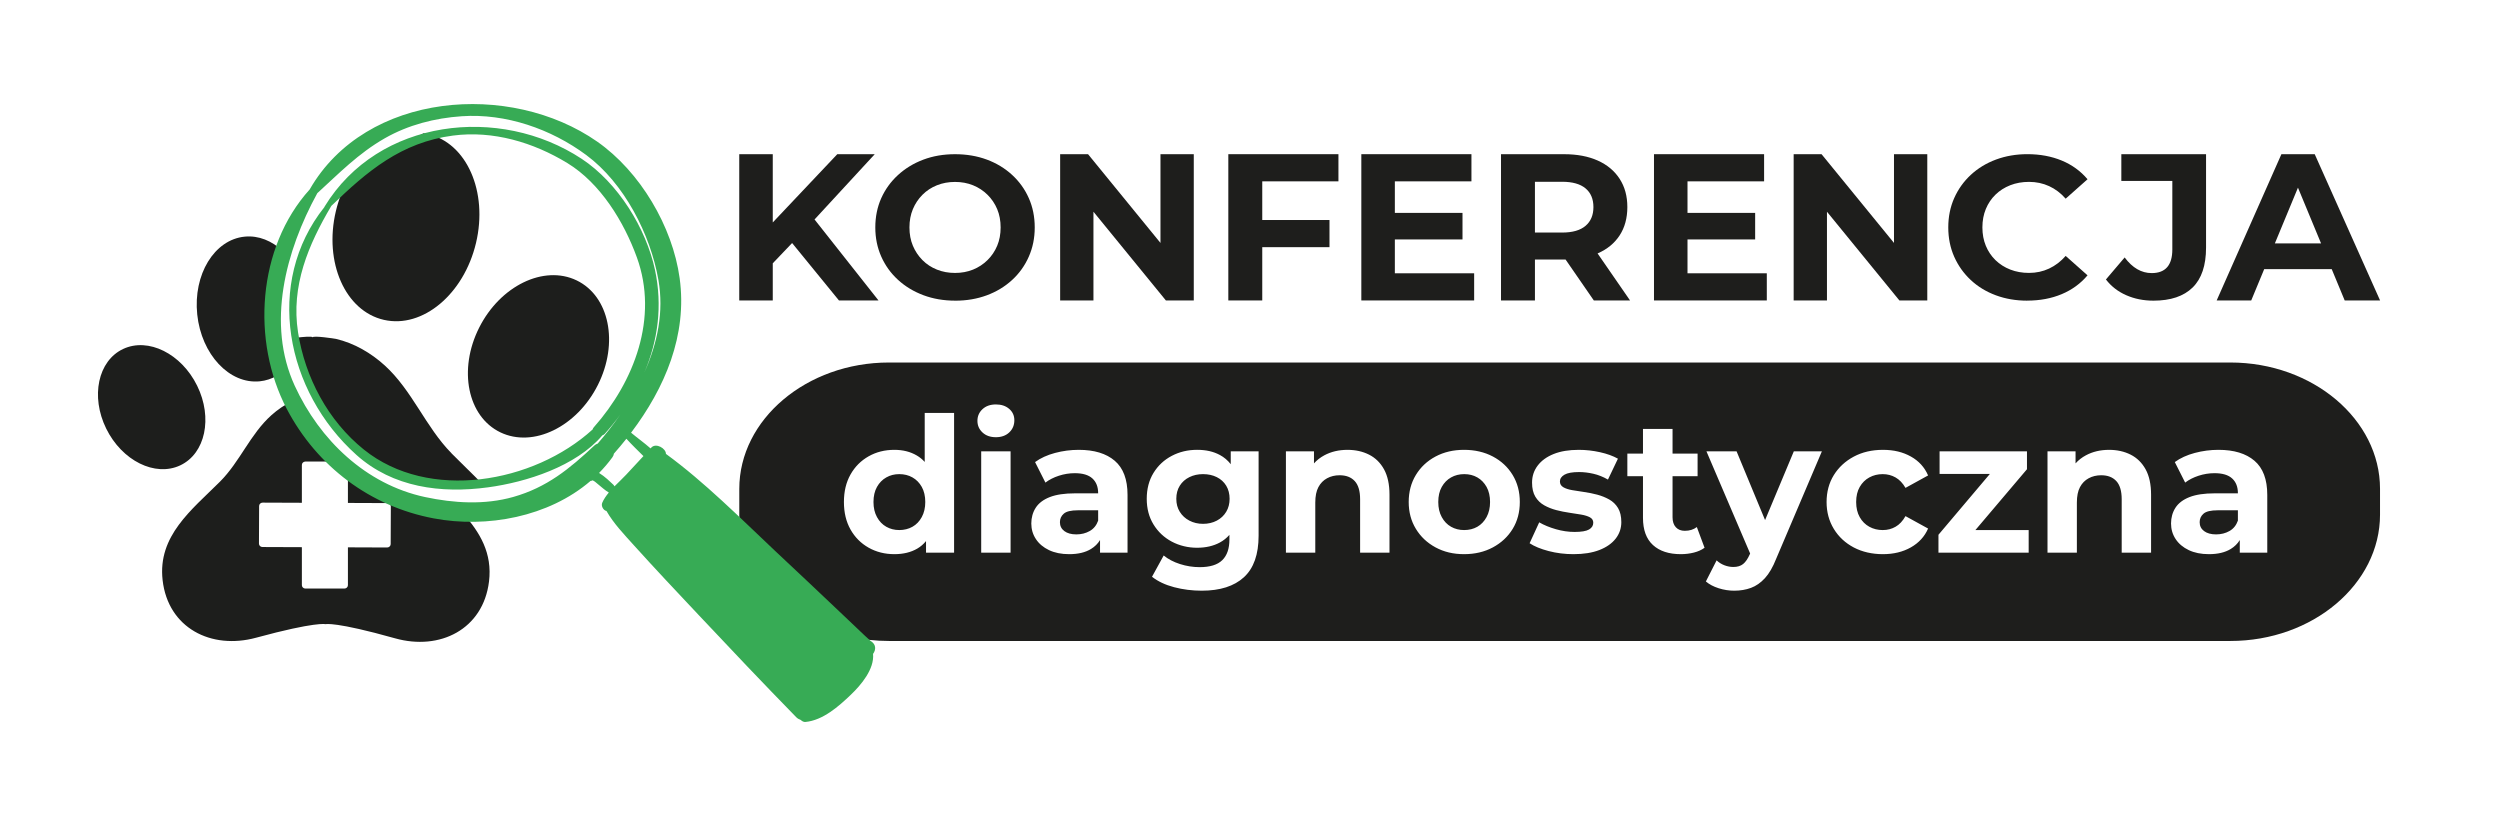 <?xml version="1.0" encoding="UTF-8"?> <svg xmlns="http://www.w3.org/2000/svg" xmlns:xlink="http://www.w3.org/1999/xlink" id="Warstwa_1" data-name="Warstwa 1" viewBox="0 0 2270 741"><defs><style> .cls-1 { fill: none; } .cls-2 { fill: #1e1e1c; } .cls-3 { fill: #37ab55; } .cls-4 { fill: #1d1d1b; } .cls-5 { fill: #1d1e1c; } .cls-6 { clip-path: url(#clippath); } </style><clipPath id="clippath"><rect class="cls-1" width="2270" height="741"></rect></clipPath></defs><g class="cls-6"><path class="cls-2" d="M836.98,442.13c-2.11-3.76-4.93-6.64-8.46-8.63-3.53-2-7.52-2.99-11.97-2.99s-8.27.99-11.8,2.99c-3.53,1.99-6.36,4.87-8.46,8.63-2.11,3.77-3.17,8.33-3.17,13.68s1.06,9.81,3.17,13.68c2.1,3.88,4.93,6.82,8.46,8.81,3.53,2,7.47,2.99,11.8,2.99s8.44-.99,11.97-2.99c3.53-1.99,6.35-4.93,8.46-8.81,2.11-3.87,3.17-8.43,3.17-13.68s-1.06-9.91-3.17-13.68ZM836.98,442.13c-2.11-3.76-4.93-6.64-8.46-8.63-3.53-2-7.52-2.99-11.97-2.99s-8.27.99-11.8,2.99c-3.53,1.99-6.36,4.87-8.46,8.63-2.11,3.77-3.17,8.33-3.17,13.68s1.06,9.81,3.17,13.68c2.1,3.88,4.93,6.82,8.46,8.81,3.53,2,7.47,2.99,11.8,2.99s8.44-.99,11.97-2.99c3.53-1.99,6.35-4.93,8.46-8.81,2.11-3.87,3.17-8.43,3.17-13.68s-1.06-9.91-3.17-13.68ZM836.98,442.13c-2.11-3.76-4.93-6.64-8.46-8.63-3.53-2-7.52-2.99-11.97-2.99s-8.27.99-11.8,2.99c-3.53,1.99-6.36,4.87-8.46,8.63-2.11,3.77-3.17,8.33-3.17,13.68s1.06,9.81,3.17,13.68c2.1,3.88,4.93,6.82,8.46,8.81,3.53,2,7.47,2.99,11.8,2.99s8.44-.99,11.97-2.99c3.53-1.99,6.35-4.93,8.46-8.81,2.11-3.87,3.17-8.43,3.17-13.68s-1.06-9.91-3.17-13.68ZM836.98,442.13c-2.11-3.76-4.93-6.64-8.46-8.63-3.53-2-7.52-2.99-11.97-2.99s-8.27.99-11.8,2.99c-3.53,1.99-6.36,4.87-8.46,8.63-2.11,3.77-3.17,8.33-3.17,13.68s1.06,9.81,3.17,13.68c2.1,3.88,4.93,6.82,8.46,8.81,3.53,2,7.47,2.99,11.8,2.99s8.44-.99,11.97-2.99c3.53-1.99,6.35-4.93,8.46-8.81,2.11-3.87,3.17-8.43,3.17-13.68s-1.06-9.91-3.17-13.68ZM836.98,442.13c-2.11-3.76-4.93-6.64-8.46-8.63-3.53-2-7.52-2.99-11.97-2.99s-8.27.99-11.8,2.99c-3.53,1.99-6.36,4.87-8.46,8.63-2.11,3.77-3.17,8.33-3.17,13.68s1.06,9.81,3.17,13.68c2.1,3.88,4.93,6.82,8.46,8.81,3.53,2,7.47,2.99,11.8,2.99s8.44-.99,11.97-2.99c3.53-1.99,6.35-4.93,8.46-8.81,2.11-3.87,3.17-8.43,3.17-13.68s-1.06-9.91-3.17-13.68ZM978.83,463.34c-6.28,0-10.58,1.02-12.91,3.08-2.34,2.05-3.51,4.61-3.51,7.69,0,3.42,1.34,6.13,4.02,8.12,2.68,2,6.3,3,10.86,3s8.63-1.03,12.22-3.08c3.59-2.05,6.13-5.19,7.61-9.41v-9.4h-18.29ZM1113.4,441.02c-2.05-3.36-4.9-5.95-8.55-7.78-3.65-1.82-7.81-2.73-12.48-2.73s-8.7.91-12.4,2.73c-3.71,1.83-6.61,4.42-8.72,7.78-2.11,3.37-3.16,7.33-3.16,11.89s1.05,8.38,3.16,11.8c2.11,3.42,5.01,6.1,8.72,8.03,3.7,1.94,7.84,2.91,12.4,2.91s8.83-.97,12.48-2.91c3.65-1.93,6.5-4.61,8.55-8.03,2.05-3.42,3.08-7.36,3.08-11.8s-1.03-8.52-3.08-11.89ZM1113.4,441.02c-2.05-3.36-4.9-5.95-8.55-7.78-3.65-1.82-7.81-2.73-12.48-2.73s-8.7.91-12.4,2.73c-3.71,1.83-6.61,4.42-8.72,7.78-2.11,3.37-3.16,7.33-3.16,11.89s1.05,8.38,3.16,11.8c2.11,3.42,5.01,6.1,8.72,8.03,3.7,1.94,7.84,2.91,12.4,2.91s8.83-.97,12.48-2.91c3.65-1.93,6.5-4.61,8.55-8.03,2.05-3.42,3.08-7.36,3.08-11.8s-1.03-8.52-3.08-11.89ZM978.83,463.34c-6.28,0-10.58,1.02-12.91,3.08-2.34,2.05-3.51,4.61-3.51,7.69,0,3.42,1.34,6.13,4.02,8.12,2.68,2,6.3,3,10.86,3s8.63-1.03,12.22-3.08c3.59-2.05,6.13-5.19,7.61-9.41v-9.4h-18.29ZM836.98,442.13c-2.11-3.76-4.93-6.64-8.46-8.63-3.53-2-7.52-2.99-11.97-2.99s-8.27.99-11.8,2.99c-3.53,1.99-6.36,4.87-8.46,8.63-2.11,3.77-3.17,8.33-3.17,13.68s1.06,9.81,3.17,13.68c2.1,3.88,4.93,6.82,8.46,8.81,3.53,2,7.47,2.99,11.8,2.99s8.44-.99,11.97-2.99c3.53-1.99,6.35-4.93,8.46-8.81,2.11-3.87,3.17-8.43,3.17-13.68s-1.06-9.91-3.17-13.68ZM836.98,442.13c-2.11-3.76-4.93-6.64-8.46-8.63-3.53-2-7.52-2.99-11.97-2.99s-8.27.99-11.8,2.99c-3.53,1.99-6.36,4.87-8.46,8.63-2.11,3.77-3.17,8.33-3.17,13.68s1.06,9.81,3.17,13.68c2.1,3.88,4.93,6.82,8.46,8.81,3.53,2,7.47,2.99,11.8,2.99s8.44-.99,11.97-2.99c3.53-1.99,6.35-4.93,8.46-8.81,2.11-3.87,3.17-8.43,3.17-13.68s-1.06-9.91-3.17-13.68ZM978.83,463.34c-6.28,0-10.58,1.02-12.91,3.08-2.34,2.05-3.51,4.61-3.51,7.69,0,3.42,1.34,6.13,4.02,8.12,2.68,2,6.3,3,10.86,3s8.63-1.03,12.22-3.08c3.59-2.05,6.13-5.19,7.61-9.41v-9.4h-18.29ZM1113.4,441.02c-2.05-3.36-4.9-5.95-8.55-7.78-3.65-1.82-7.81-2.73-12.48-2.73s-8.7.91-12.4,2.73c-3.71,1.83-6.61,4.42-8.72,7.78-2.11,3.37-3.16,7.33-3.16,11.89s1.05,8.38,3.16,11.8c2.11,3.42,5.01,6.1,8.72,8.03,3.7,1.94,7.84,2.91,12.4,2.91s8.83-.97,12.48-2.91c3.65-1.93,6.5-4.61,8.55-8.03,2.05-3.42,3.08-7.36,3.08-11.8s-1.03-8.52-3.08-11.89ZM1349.81,442.13c-2.11-3.76-4.91-6.64-8.38-8.63-3.48-2-7.44-2.99-11.89-2.99s-8.43.99-11.97,2.99c-3.53,1.99-6.35,4.87-8.46,8.63-2.11,3.77-3.16,8.33-3.16,13.68s1.05,9.81,3.16,13.68c2.11,3.88,4.93,6.82,8.46,8.81,3.54,2,7.47,2.99,11.8,2.99,4.56,0,8.58-.99,12.06-2.99,3.47-1.99,6.27-4.93,8.38-8.81,2.11-3.87,3.16-8.43,3.16-13.68s-1.05-9.91-3.16-13.68ZM1349.81,442.13c-2.11-3.76-4.91-6.64-8.38-8.63-3.48-2-7.44-2.99-11.89-2.99s-8.43.99-11.97,2.99c-3.53,1.99-6.35,4.87-8.46,8.63-2.11,3.77-3.16,8.33-3.16,13.68s1.05,9.81,3.16,13.68c2.11,3.88,4.93,6.82,8.46,8.81,3.54,2,7.47,2.99,11.8,2.99,4.56,0,8.58-.99,12.06-2.99,3.47-1.99,6.27-4.93,8.38-8.81,2.11-3.87,3.16-8.43,3.16-13.68s-1.05-9.91-3.16-13.68ZM1113.4,441.02c-2.05-3.36-4.9-5.95-8.55-7.78-3.65-1.82-7.81-2.73-12.48-2.73s-8.7.91-12.4,2.73c-3.71,1.83-6.61,4.42-8.72,7.78-2.11,3.37-3.16,7.33-3.16,11.89s1.05,8.38,3.16,11.8c2.11,3.42,5.01,6.1,8.72,8.03,3.7,1.94,7.84,2.91,12.4,2.91s8.83-.97,12.48-2.91c3.65-1.93,6.5-4.61,8.55-8.03,2.05-3.42,3.08-7.36,3.08-11.8s-1.03-8.52-3.08-11.89ZM978.83,463.34c-6.28,0-10.58,1.02-12.91,3.08-2.34,2.05-3.51,4.61-3.51,7.69,0,3.42,1.34,6.13,4.02,8.12,2.68,2,6.3,3,10.86,3s8.63-1.03,12.22-3.08c3.59-2.05,6.13-5.19,7.61-9.41v-9.4h-18.29ZM836.98,442.13c-2.11-3.76-4.93-6.64-8.46-8.63-3.53-2-7.52-2.99-11.97-2.99s-8.27.99-11.8,2.99c-3.53,1.99-6.36,4.87-8.46,8.63-2.11,3.77-3.17,8.33-3.17,13.68s1.06,9.81,3.17,13.68c2.1,3.88,4.93,6.82,8.46,8.81,3.53,2,7.47,2.99,11.8,2.99s8.44-.99,11.97-2.99c3.53-1.99,6.35-4.93,8.46-8.81,2.11-3.87,3.17-8.43,3.17-13.68s-1.06-9.91-3.17-13.68ZM836.98,442.13c-2.11-3.76-4.93-6.64-8.46-8.63-3.53-2-7.52-2.99-11.97-2.99s-8.27.99-11.8,2.99c-3.53,1.99-6.36,4.87-8.46,8.63-2.11,3.77-3.17,8.33-3.17,13.68s1.06,9.81,3.17,13.68c2.1,3.88,4.93,6.82,8.46,8.81,3.53,2,7.47,2.99,11.8,2.99s8.44-.99,11.97-2.99c3.53-1.99,6.35-4.93,8.46-8.81,2.11-3.87,3.17-8.43,3.17-13.68s-1.06-9.91-3.17-13.68ZM978.83,463.34c-6.28,0-10.58,1.02-12.91,3.08-2.34,2.05-3.51,4.61-3.51,7.69,0,3.42,1.34,6.13,4.02,8.12,2.68,2,6.3,3,10.86,3s8.63-1.03,12.22-3.08c3.59-2.05,6.13-5.19,7.61-9.41v-9.4h-18.29ZM1113.4,441.02c-2.05-3.36-4.9-5.95-8.55-7.78-3.65-1.82-7.81-2.73-12.48-2.73s-8.7.91-12.4,2.73c-3.71,1.83-6.61,4.42-8.72,7.78-2.11,3.37-3.16,7.33-3.16,11.89s1.05,8.38,3.16,11.8c2.11,3.42,5.01,6.1,8.72,8.03,3.7,1.94,7.84,2.91,12.4,2.91s8.83-.97,12.48-2.91c3.65-1.93,6.5-4.61,8.55-8.03,2.05-3.42,3.08-7.36,3.08-11.8s-1.03-8.52-3.08-11.89ZM1349.81,442.13c-2.11-3.76-4.91-6.64-8.38-8.63-3.48-2-7.44-2.99-11.89-2.99s-8.43.99-11.97,2.99c-3.53,1.99-6.35,4.87-8.46,8.63-2.11,3.77-3.16,8.33-3.16,13.68s1.05,9.81,3.16,13.68c2.11,3.88,4.93,6.82,8.46,8.81,3.54,2,7.47,2.99,11.8,2.99,4.56,0,8.58-.99,12.06-2.99,3.47-1.99,6.27-4.93,8.38-8.81,2.11-3.87,3.16-8.43,3.16-13.68s-1.05-9.91-3.16-13.68ZM1349.81,442.13c-2.11-3.76-4.91-6.64-8.38-8.63-3.48-2-7.44-2.99-11.89-2.99s-8.43.99-11.97,2.99c-3.53,1.99-6.35,4.87-8.46,8.63-2.11,3.77-3.16,8.33-3.16,13.68s1.05,9.81,3.16,13.68c2.11,3.88,4.93,6.82,8.46,8.81,3.54,2,7.47,2.99,11.8,2.99,4.56,0,8.58-.99,12.06-2.99,3.47-1.99,6.27-4.93,8.38-8.81,2.11-3.87,3.16-8.43,3.16-13.68s-1.05-9.91-3.16-13.68ZM1113.4,441.02c-2.05-3.36-4.9-5.95-8.55-7.78-3.65-1.82-7.81-2.73-12.48-2.73s-8.7.91-12.4,2.73c-3.71,1.83-6.61,4.42-8.72,7.78-2.11,3.37-3.16,7.33-3.16,11.89s1.05,8.38,3.16,11.8c2.11,3.42,5.01,6.1,8.72,8.03,3.7,1.94,7.84,2.91,12.4,2.91s8.83-.97,12.48-2.91c3.65-1.93,6.5-4.61,8.55-8.03,2.05-3.42,3.08-7.36,3.08-11.8s-1.03-8.52-3.08-11.89ZM978.83,463.34c-6.28,0-10.58,1.02-12.91,3.08-2.34,2.05-3.51,4.61-3.51,7.69,0,3.42,1.34,6.13,4.02,8.12,2.68,2,6.3,3,10.86,3s8.63-1.03,12.22-3.08c3.59-2.05,6.13-5.19,7.61-9.41v-9.4h-18.29ZM836.98,442.13c-2.11-3.76-4.93-6.64-8.46-8.63-3.53-2-7.52-2.99-11.97-2.99s-8.27.99-11.8,2.99c-3.53,1.99-6.36,4.87-8.46,8.63-2.11,3.77-3.17,8.33-3.17,13.68s1.06,9.81,3.17,13.68c2.1,3.88,4.93,6.82,8.46,8.81,3.53,2,7.47,2.99,11.8,2.99s8.44-.99,11.97-2.99c3.53-1.99,6.35-4.93,8.46-8.81,2.11-3.87,3.17-8.43,3.17-13.68s-1.06-9.91-3.17-13.68ZM836.98,442.13c-2.11-3.76-4.93-6.64-8.46-8.63-3.53-2-7.52-2.99-11.97-2.99s-8.27.99-11.8,2.99c-3.53,1.99-6.36,4.87-8.46,8.63-2.11,3.77-3.17,8.33-3.17,13.68s1.06,9.81,3.17,13.68c2.1,3.88,4.93,6.82,8.46,8.81,3.53,2,7.47,2.99,11.8,2.99s8.44-.99,11.97-2.99c3.53-1.99,6.35-4.93,8.46-8.81,2.11-3.87,3.17-8.43,3.17-13.68s-1.06-9.91-3.17-13.68ZM978.83,463.34c-6.28,0-10.58,1.02-12.91,3.08-2.34,2.05-3.51,4.61-3.51,7.69,0,3.42,1.34,6.13,4.02,8.12,2.68,2,6.3,3,10.86,3s8.63-1.03,12.22-3.08c3.59-2.05,6.13-5.19,7.61-9.41v-9.4h-18.29ZM1113.4,441.02c-2.05-3.36-4.9-5.95-8.55-7.78-3.65-1.82-7.81-2.73-12.48-2.73s-8.7.91-12.4,2.73c-3.71,1.83-6.61,4.42-8.72,7.78-2.11,3.37-3.16,7.33-3.16,11.89s1.05,8.38,3.16,11.8c2.11,3.42,5.01,6.1,8.72,8.03,3.7,1.94,7.84,2.91,12.4,2.91s8.83-.97,12.48-2.91c3.65-1.93,6.5-4.61,8.55-8.03,2.05-3.42,3.08-7.36,3.08-11.8s-1.03-8.52-3.08-11.89ZM1349.81,442.13c-2.11-3.76-4.91-6.64-8.38-8.63-3.48-2-7.44-2.99-11.89-2.99s-8.43.99-11.97,2.99c-3.53,1.99-6.35,4.87-8.46,8.63-2.11,3.77-3.16,8.33-3.16,13.68s1.05,9.81,3.16,13.68c2.11,3.88,4.93,6.82,8.46,8.81,3.54,2,7.47,2.99,11.8,2.99,4.56,0,8.58-.99,12.06-2.99,3.47-1.99,6.27-4.93,8.38-8.81,2.11-3.87,3.16-8.43,3.16-13.68s-1.05-9.91-3.16-13.68ZM1349.81,442.13c-2.11-3.76-4.91-6.64-8.38-8.63-3.48-2-7.44-2.99-11.89-2.99s-8.43.99-11.97,2.99c-3.53,1.99-6.35,4.87-8.46,8.63-2.11,3.77-3.16,8.33-3.16,13.68s1.05,9.81,3.16,13.68c2.11,3.88,4.93,6.82,8.46,8.81,3.54,2,7.47,2.99,11.8,2.99,4.56,0,8.58-.99,12.06-2.99,3.47-1.99,6.27-4.93,8.38-8.81,2.11-3.87,3.16-8.43,3.16-13.68s-1.05-9.91-3.16-13.68ZM1113.4,441.02c-2.05-3.36-4.9-5.95-8.55-7.78-3.65-1.82-7.81-2.73-12.48-2.73s-8.7.91-12.4,2.73c-3.71,1.83-6.61,4.42-8.72,7.78-2.11,3.37-3.16,7.33-3.16,11.89s1.05,8.38,3.16,11.8c2.11,3.42,5.01,6.1,8.72,8.03,3.7,1.94,7.84,2.91,12.4,2.91s8.83-.97,12.48-2.91c3.65-1.93,6.5-4.61,8.55-8.03,2.05-3.42,3.08-7.36,3.08-11.8s-1.03-8.52-3.08-11.89ZM978.83,463.34c-6.28,0-10.58,1.02-12.91,3.08-2.34,2.05-3.51,4.61-3.51,7.69,0,3.42,1.34,6.13,4.02,8.12,2.68,2,6.3,3,10.86,3s8.63-1.03,12.22-3.08c3.59-2.05,6.13-5.19,7.61-9.41v-9.4h-18.29ZM836.98,442.13c-2.11-3.76-4.93-6.64-8.46-8.63-3.53-2-7.52-2.99-11.97-2.99s-8.27.99-11.8,2.99c-3.53,1.99-6.36,4.87-8.46,8.63-2.11,3.77-3.17,8.33-3.17,13.68s1.06,9.81,3.17,13.68c2.1,3.88,4.93,6.82,8.46,8.81,3.53,2,7.47,2.99,11.8,2.99s8.44-.99,11.97-2.99c3.53-1.99,6.35-4.93,8.46-8.81,2.11-3.87,3.17-8.43,3.17-13.68s-1.06-9.91-3.17-13.68ZM836.98,442.13c-2.11-3.76-4.93-6.64-8.46-8.63-3.53-2-7.52-2.99-11.97-2.99s-8.27.99-11.8,2.99c-3.53,1.99-6.36,4.87-8.46,8.63-2.11,3.77-3.17,8.33-3.17,13.68s1.06,9.81,3.17,13.68c2.1,3.88,4.93,6.82,8.46,8.81,3.53,2,7.47,2.99,11.8,2.99s8.44-.99,11.97-2.99c3.53-1.99,6.35-4.93,8.46-8.81,2.11-3.87,3.17-8.43,3.17-13.68s-1.06-9.91-3.17-13.68ZM978.83,463.34c-6.28,0-10.58,1.02-12.91,3.08-2.34,2.05-3.51,4.61-3.51,7.69,0,3.42,1.34,6.13,4.02,8.12,2.68,2,6.3,3,10.86,3s8.63-1.03,12.22-3.08c3.59-2.05,6.13-5.19,7.61-9.41v-9.4h-18.29ZM1113.4,441.02c-2.05-3.36-4.9-5.95-8.55-7.78-3.65-1.82-7.81-2.73-12.48-2.73s-8.7.91-12.4,2.73c-3.71,1.83-6.61,4.42-8.72,7.78-2.11,3.37-3.16,7.33-3.16,11.89s1.05,8.38,3.16,11.8c2.11,3.42,5.01,6.1,8.72,8.03,3.7,1.94,7.84,2.91,12.4,2.91s8.83-.97,12.48-2.91c3.65-1.93,6.5-4.61,8.55-8.03,2.05-3.42,3.08-7.36,3.08-11.8s-1.03-8.52-3.08-11.89ZM1349.81,442.13c-2.11-3.76-4.91-6.64-8.38-8.63-3.48-2-7.44-2.99-11.89-2.99s-8.43.99-11.97,2.99c-3.53,1.99-6.35,4.87-8.46,8.63-2.11,3.77-3.16,8.33-3.16,13.68s1.05,9.81,3.16,13.68c2.11,3.88,4.93,6.82,8.46,8.81,3.54,2,7.47,2.99,11.8,2.99,4.56,0,8.58-.99,12.06-2.99,3.47-1.99,6.27-4.93,8.38-8.81,2.11-3.87,3.16-8.43,3.16-13.68s-1.05-9.91-3.16-13.68ZM1349.81,442.13c-2.11-3.76-4.91-6.64-8.38-8.63-3.48-2-7.44-2.99-11.89-2.99s-8.43.99-11.97,2.99c-3.53,1.99-6.35,4.87-8.46,8.63-2.11,3.77-3.16,8.33-3.16,13.68s1.05,9.81,3.16,13.68c2.11,3.88,4.93,6.82,8.46,8.81,3.54,2,7.47,2.99,11.8,2.99,4.56,0,8.58-.99,12.06-2.99,3.47-1.99,6.27-4.93,8.38-8.81,2.11-3.87,3.16-8.43,3.16-13.68s-1.05-9.91-3.16-13.68ZM1113.4,441.02c-2.05-3.36-4.9-5.95-8.55-7.78-3.65-1.82-7.81-2.73-12.48-2.73s-8.7.91-12.4,2.73c-3.71,1.83-6.61,4.42-8.72,7.78-2.11,3.37-3.16,7.33-3.16,11.89s1.05,8.38,3.16,11.8c2.11,3.42,5.01,6.1,8.72,8.03,3.7,1.94,7.84,2.91,12.4,2.91s8.83-.97,12.48-2.91c3.65-1.93,6.5-4.61,8.55-8.03,2.05-3.42,3.08-7.36,3.08-11.8s-1.03-8.52-3.08-11.89ZM978.83,463.34c-6.28,0-10.58,1.02-12.91,3.08-2.34,2.05-3.51,4.61-3.51,7.69,0,3.42,1.34,6.13,4.02,8.12,2.68,2,6.3,3,10.86,3s8.63-1.03,12.22-3.08c3.59-2.05,6.13-5.19,7.61-9.41v-9.4h-18.29ZM836.98,442.13c-2.11-3.76-4.93-6.64-8.46-8.63-3.53-2-7.52-2.99-11.97-2.99s-8.27.99-11.8,2.99c-3.53,1.99-6.36,4.87-8.46,8.63-2.11,3.77-3.17,8.33-3.17,13.68s1.06,9.81,3.17,13.68c2.1,3.88,4.93,6.82,8.46,8.81,3.53,2,7.47,2.99,11.8,2.99s8.44-.99,11.97-2.99c3.53-1.99,6.35-4.93,8.46-8.81,2.11-3.87,3.17-8.43,3.17-13.68s-1.06-9.91-3.17-13.68ZM2025.22,329.16H807.1c-74.7,0-135.82,51.69-135.82,114.69v23.45c0,.68,0,1.36.02,2.04,1.2,57.11,52.47,104.39,118.11,111.68,5.79.65,11.7.98,17.69.98h1218.12c74.73,0,135.84-51.62,135.84-114.7v-23.45c0-63-61.11-114.69-135.84-114.69ZM866.31,501.81h-25.48v-10.51c-2.27,2.79-4.92,5.07-7.95,6.84-5.76,3.36-12.68,5.04-20.78,5.04-8.66,0-16.47-1.97-23.42-5.9-6.96-3.93-12.43-9.43-16.42-16.5s-5.98-15.39-5.98-24.97,1.99-17.89,5.98-24.96,9.46-12.57,16.42-16.5c6.95-3.94,14.76-5.9,23.42-5.9,7.75,0,14.54,1.71,20.35,5.13,2.68,1.57,5.08,3.52,7.19,5.85v-44.5h26.67v126.88ZM917.61,501.81h-26.68v-92h26.68v92ZM916.41,392.63c-3.08,2.91-7.12,4.36-12.14,4.36s-9.06-1.42-12.14-4.28c-3.08-2.84-4.62-6.38-4.62-10.6s1.54-7.75,4.62-10.6c3.08-2.85,7.12-4.27,12.14-4.27s8.92,1.34,12.06,4.01c3.13,2.68,4.7,6.13,4.7,10.35,0,4.45-1.54,8.12-4.62,11.03ZM1023.8,501.81h-24.97v-11.44c-2,3.29-4.74,5.99-8.21,8.11-5.13,3.14-11.74,4.7-19.83,4.7-7.07,0-13.17-1.23-18.3-3.68s-9.09-5.78-11.88-10c-2.8-4.22-4.19-8.95-4.19-14.19s1.34-10.12,4.02-14.28c2.67-4.16,6.92-7.38,12.74-9.66,5.81-2.28,13.45-3.42,22.91-3.42h21.03v-.17c0-5.7-1.74-10.15-5.21-13.34-3.48-3.19-8.81-4.79-15.99-4.79-4.9,0-9.72.77-14.45,2.31-4.73,1.54-8.81,3.62-12.23,6.24l-9.4-18.64c5.01-3.65,11.05-6.41,18.12-8.29,7.07-1.88,14.25-2.82,21.55-2.82,14.02,0,24.91,3.3,32.66,9.91,7.75,6.62,11.63,16.93,11.63,30.96v52.49ZM1142.81,486.42c0,16.99-4.44,29.56-13.33,37.71-8.9,8.15-21.67,12.22-38.31,12.22-8.66,0-17.01-1.05-25.05-3.16-8.04-2.11-14.74-5.27-20.09-9.49l10.6-19.32c3.99,3.3,8.92,5.9,14.79,7.78s11.83,2.82,17.87,2.82c9.35,0,16.19-2.11,20.52-6.33,4.33-4.22,6.5-10.48,6.5-18.81v-4.18c-2.48,2.83-5.36,5.14-8.64,6.92-5.87,3.19-12.8,4.79-20.77,4.79s-15.97-1.86-22.92-5.56c-6.95-3.7-12.48-8.89-16.58-15.56-4.11-6.67-6.16-14.45-6.16-23.34s2.05-16.85,6.16-23.52c4.1-6.67,9.63-11.82,16.58-15.47,6.95-3.65,14.59-5.47,22.92-5.47s14.9,1.56,20.77,4.7c3.82,2.05,7.11,4.83,9.84,8.35v-11.69h25.3v76.61ZM1261.66,501.81h-26.68v-48.56c0-7.41-1.62-12.88-4.87-16.42-3.25-3.53-7.84-5.3-13.77-5.3-4.22,0-8.01.92-11.37,2.74-3.36,1.82-5.98,4.5-7.86,8.03-1.89,3.54-2.83,8.21-2.83,14.03v45.48h-26.67v-92h25.48v10.94c2.63-2.94,5.77-5.39,9.4-7.34,6.16-3.31,13.17-4.96,21.03-4.96,7.3,0,13.83,1.45,19.58,4.36,5.76,2.9,10.29,7.35,13.6,13.33,3.3,5.99,4.96,13.66,4.96,23v52.67ZM1373.49,480.27c-4.33,7.07-10.32,12.65-17.95,16.75-7.64,4.11-16.36,6.16-26.17,6.16s-18.32-2.05-25.9-6.16c-7.59-4.1-13.54-9.71-17.87-16.84-4.34-7.12-6.5-15.24-6.5-24.37s2.16-17.41,6.5-24.53c4.33-7.13,10.28-12.72,17.87-16.76,7.58-4.05,16.21-6.07,25.9-6.07s18.53,2.02,26.17,6.07c7.63,4.04,13.62,9.63,17.95,16.76,4.33,7.12,6.5,15.3,6.5,24.53s-2.17,17.39-6.5,24.46ZM1467.03,489.07c-3.42,4.39-8.35,7.84-14.79,10.35-6.45,2.5-14.28,3.76-23.52,3.76-7.86,0-15.39-.94-22.57-2.82-7.18-1.88-12.94-4.25-17.27-7.1l8.72-18.98c4.33,2.51,9.38,4.59,15.14,6.24,5.75,1.66,11.42,2.48,17.01,2.48,6.16,0,10.52-.74,13.08-2.22,2.57-1.48,3.85-3.53,3.85-6.16,0-2.16-1-3.79-2.99-4.87-2-1.08-4.62-1.91-7.87-2.48-3.25-.57-6.87-1.14-10.86-1.71-3.99-.57-7.95-1.37-11.88-2.39-3.94-1.03-7.59-2.48-10.95-4.36-3.36-1.89-6.04-4.48-8.03-7.78-2-3.31-3-7.58-3-12.83,0-5.81,1.71-10.97,5.13-15.48,3.42-4.5,8.27-8,14.54-10.51,6.27-2.51,13.85-3.76,22.74-3.76,6.38,0,12.8.71,19.24,2.13,6.44,1.43,11.88,3.4,16.33,5.9l-9.06,18.98c-4.34-2.5-8.75-4.27-13.26-5.3-4.5-1.02-8.8-1.54-12.91-1.54-6.15,0-10.6.8-13.33,2.4-2.74,1.6-4.11,3.65-4.11,6.15,0,2.29,1.03,4.02,3.08,5.22,2.05,1.2,4.73,2.08,8.04,2.65,3.3.57,6.95,1.14,10.94,1.71,3.99.57,7.92,1.37,11.8,2.39,3.87,1.03,7.49,2.48,10.86,4.36,3.36,1.89,6.04,4.48,8.04,7.79,1.99,3.3,2.99,7.58,2.99,12.82,0,5.59-1.71,10.58-5.13,14.96ZM1538.08,501.73c-3.82.96-7.78,1.45-11.89,1.45-10.83,0-19.27-2.76-25.31-8.29-6.04-5.53-9.06-13.77-9.06-24.71v-37.79h-14.19v-20.52h14.19v-22.4h26.85v22.4h22.74v20.52h-22.74v37.27c0,3.88,1,6.9,2.99,9.07,1.99,2.16,4.7,3.25,8.12,3.25,4.33,0,7.98-1.14,10.95-3.42l7.01,18.81c-2.63,1.94-5.85,3.39-9.66,4.36ZM1612.72,507.46c-2.97,7.52-6.36,13.36-10.18,17.52-3.82,4.16-8.03,7.1-12.65,8.81s-9.72,2.56-15.31,2.56c-4.67,0-9.34-.74-14.02-2.22-4.67-1.48-8.55-3.53-11.63-6.15l9.75-19.16c2.05,1.94,4.42,3.42,7.1,4.45,2.68,1.03,5.39,1.54,8.12,1.54,3.65,0,6.58-.89,8.81-2.65,2.22-1.77,4.24-4.7,6.07-8.81l.33-.78-39.66-92.76h27.36l25.88,62.43,26.1-62.43h25.48l-41.55,97.65ZM1688.64,469.58c2.16,3.82,5.07,6.73,8.72,8.72,3.65,2,7.7,2.99,12.14,2.99s8.1-.99,11.63-2.99c3.53-1.99,6.55-5.22,9.06-9.66l20.52,11.28c-3.19,7.3-8.4,13-15.64,17.1-7.24,4.11-15.71,6.16-25.4,6.16s-18.72-2.02-26.42-6.07c-7.69-4.05-13.73-9.66-18.12-16.84-4.39-7.19-6.59-15.33-6.59-24.46s2.2-17.38,6.59-24.45,10.43-12.65,18.12-16.76c7.7-4.1,16.51-6.15,26.42-6.15s18.16,2.02,25.4,6.07c7.24,4.04,12.45,9.77,15.64,17.18l-20.52,11.29c-2.51-4.33-5.53-7.5-9.06-9.49-3.53-2-7.41-2.99-11.63-2.99-4.44,0-8.49.99-12.14,2.99-3.65,1.99-6.56,4.87-8.72,8.63-2.17,3.77-3.25,8.33-3.25,13.68s1.08,9.95,3.25,13.77ZM1842.03,501.81h-81.91v-16.24l46.69-55.24h-45.67v-20.52h79.35v16.25l-46.82,55.23h48.36v20.52ZM1953.18,501.81h-26.68v-48.56c0-7.41-1.62-12.88-4.87-16.42-3.25-3.53-7.84-5.3-13.77-5.3-4.22,0-8.01.92-11.37,2.74-3.37,1.82-5.99,4.5-7.87,8.03-1.88,3.54-2.82,8.21-2.82,14.03v45.48h-26.67v-92h25.47v10.94c2.63-2.94,5.77-5.39,9.41-7.34,6.16-3.31,13.17-4.96,21.03-4.96,7.3,0,13.82,1.45,19.58,4.36,5.76,2.9,10.29,7.35,13.6,13.33,3.3,5.99,4.96,13.66,4.96,23v52.67ZM2058.68,501.81h-24.96v-11.45c-2,3.29-4.74,6-8.21,8.12-5.13,3.14-11.75,4.7-19.84,4.7-7.07,0-13.17-1.23-18.29-3.68-5.13-2.45-9.1-5.78-11.89-10-2.79-4.22-4.19-8.95-4.19-14.19s1.34-10.12,4.02-14.28c2.68-4.16,6.93-7.38,12.74-9.66,5.81-2.28,13.45-3.42,22.91-3.42h21.04v-.17c0-5.7-1.74-10.15-5.22-13.34s-8.81-4.79-15.99-4.79c-4.9,0-9.72.77-14.45,2.31-4.73,1.54-8.8,3.62-12.22,6.24l-9.41-18.64c5.02-3.65,11.06-6.41,18.13-8.29,7.06-1.88,14.25-2.82,21.54-2.82,14.03,0,24.91,3.3,32.66,9.91,7.75,6.62,11.63,16.93,11.63,30.96v52.49ZM2000.8,466.42c-2.34,2.05-3.51,4.61-3.51,7.69,0,3.42,1.34,6.13,4.02,8.12,2.68,2,6.3,3,10.86,3s8.64-1.03,12.23-3.08c3.59-2.05,6.12-5.19,7.61-9.41v-9.4h-18.3c-6.27,0-10.58,1.02-12.91,3.08ZM1341.43,433.5c-3.48-2-7.44-2.99-11.89-2.99s-8.43.99-11.97,2.99c-3.53,1.99-6.35,4.87-8.46,8.63-2.11,3.77-3.16,8.33-3.16,13.68s1.05,9.81,3.16,13.68c2.11,3.88,4.93,6.82,8.46,8.81,3.54,2,7.47,2.99,11.8,2.99,4.56,0,8.58-.99,12.06-2.99,3.47-1.99,6.27-4.93,8.38-8.81,2.11-3.87,3.16-8.43,3.16-13.68s-1.05-9.91-3.16-13.68c-2.11-3.76-4.91-6.64-8.38-8.63ZM1104.85,433.24c-3.65-1.82-7.81-2.73-12.48-2.73s-8.7.91-12.4,2.73c-3.71,1.83-6.61,4.42-8.72,7.78-2.11,3.37-3.16,7.33-3.16,11.89s1.05,8.38,3.16,11.8c2.11,3.42,5.01,6.1,8.72,8.03,3.7,1.94,7.84,2.91,12.4,2.91s8.83-.97,12.48-2.91c3.65-1.93,6.5-4.61,8.55-8.03,2.05-3.42,3.08-7.36,3.08-11.8s-1.03-8.52-3.08-11.89c-2.05-3.36-4.9-5.95-8.55-7.78ZM965.92,466.42c-2.34,2.05-3.51,4.61-3.51,7.69,0,3.42,1.34,6.13,4.02,8.12,2.68,2,6.3,3,10.86,3s8.63-1.03,12.22-3.08c3.59-2.05,6.13-5.19,7.61-9.41v-9.4h-18.29c-6.28,0-10.58,1.02-12.91,3.08ZM828.52,433.5c-3.53-2-7.52-2.99-11.97-2.99s-8.27.99-11.8,2.99c-3.53,1.99-6.36,4.87-8.46,8.63-2.11,3.77-3.17,8.33-3.17,13.68s1.06,9.81,3.17,13.68c2.1,3.88,4.93,6.82,8.46,8.81,3.53,2,7.47,2.99,11.8,2.99s8.44-.99,11.97-2.99c3.53-1.99,6.35-4.93,8.46-8.81,2.11-3.87,3.17-8.43,3.17-13.68s-1.06-9.91-3.17-13.68c-2.11-3.76-4.93-6.64-8.46-8.63ZM836.98,442.13c-2.11-3.76-4.93-6.64-8.46-8.63-3.53-2-7.52-2.99-11.97-2.99s-8.27.99-11.8,2.99c-3.53,1.99-6.36,4.87-8.46,8.63-2.11,3.77-3.17,8.33-3.17,13.68s1.06,9.81,3.17,13.68c2.1,3.88,4.93,6.82,8.46,8.81,3.53,2,7.47,2.99,11.8,2.99s8.44-.99,11.97-2.99c3.53-1.99,6.35-4.93,8.46-8.81,2.11-3.87,3.17-8.43,3.17-13.68s-1.06-9.91-3.17-13.68ZM978.83,463.34c-6.28,0-10.58,1.02-12.91,3.08-2.34,2.05-3.51,4.61-3.51,7.69,0,3.42,1.34,6.13,4.02,8.12,2.68,2,6.3,3,10.86,3s8.63-1.03,12.22-3.08c3.59-2.05,6.13-5.19,7.61-9.41v-9.4h-18.29ZM1113.4,441.02c-2.05-3.36-4.9-5.95-8.55-7.78-3.65-1.82-7.81-2.73-12.48-2.73s-8.7.91-12.4,2.73c-3.71,1.83-6.61,4.42-8.72,7.78-2.11,3.37-3.16,7.33-3.16,11.89s1.05,8.38,3.16,11.8c2.11,3.42,5.01,6.1,8.72,8.03,3.7,1.94,7.84,2.91,12.4,2.91s8.83-.97,12.48-2.91c3.65-1.93,6.5-4.61,8.55-8.03,2.05-3.42,3.08-7.36,3.08-11.8s-1.03-8.52-3.08-11.89ZM1349.81,442.13c-2.11-3.76-4.91-6.64-8.38-8.63-3.48-2-7.44-2.99-11.89-2.99s-8.43.99-11.97,2.99c-3.53,1.99-6.35,4.87-8.46,8.63-2.11,3.77-3.16,8.33-3.16,13.68s1.05,9.81,3.16,13.68c2.11,3.88,4.93,6.82,8.46,8.81,3.54,2,7.47,2.99,11.8,2.99,4.56,0,8.58-.99,12.06-2.99,3.47-1.99,6.27-4.93,8.38-8.81,2.11-3.87,3.16-8.43,3.16-13.68s-1.05-9.91-3.16-13.68ZM1349.81,442.13c-2.11-3.76-4.91-6.64-8.38-8.63-3.48-2-7.44-2.99-11.89-2.99s-8.43.99-11.97,2.99c-3.53,1.99-6.35,4.87-8.46,8.63-2.11,3.77-3.16,8.33-3.16,13.68s1.05,9.81,3.16,13.68c2.11,3.88,4.93,6.82,8.46,8.81,3.54,2,7.47,2.99,11.8,2.99,4.56,0,8.58-.99,12.06-2.99,3.47-1.99,6.27-4.93,8.38-8.81,2.11-3.87,3.16-8.43,3.16-13.68s-1.05-9.91-3.16-13.68ZM1113.4,441.02c-2.05-3.36-4.9-5.95-8.55-7.78-3.65-1.82-7.81-2.73-12.48-2.73s-8.7.91-12.4,2.73c-3.71,1.83-6.61,4.42-8.72,7.78-2.11,3.37-3.16,7.33-3.16,11.89s1.05,8.38,3.16,11.8c2.11,3.42,5.01,6.1,8.72,8.03,3.7,1.94,7.84,2.91,12.4,2.91s8.83-.97,12.48-2.91c3.65-1.93,6.5-4.61,8.55-8.03,2.05-3.42,3.08-7.36,3.08-11.8s-1.03-8.52-3.08-11.89ZM978.83,463.34c-6.28,0-10.58,1.02-12.91,3.08-2.34,2.05-3.51,4.61-3.51,7.69,0,3.42,1.34,6.13,4.02,8.12,2.68,2,6.3,3,10.86,3s8.63-1.03,12.22-3.08c3.59-2.05,6.13-5.19,7.61-9.41v-9.4h-18.29ZM836.98,442.13c-2.11-3.76-4.93-6.64-8.46-8.63-3.53-2-7.52-2.99-11.97-2.99s-8.27.99-11.8,2.99c-3.53,1.99-6.36,4.87-8.46,8.63-2.11,3.77-3.17,8.33-3.17,13.68s1.06,9.81,3.17,13.68c2.1,3.88,4.93,6.82,8.46,8.81,3.53,2,7.47,2.99,11.8,2.99s8.44-.99,11.97-2.99c3.53-1.99,6.35-4.93,8.46-8.81,2.11-3.87,3.17-8.43,3.17-13.68s-1.06-9.91-3.17-13.68ZM836.98,442.13c-2.11-3.76-4.93-6.64-8.46-8.63-3.53-2-7.52-2.99-11.97-2.99s-8.27.99-11.8,2.99c-3.53,1.99-6.36,4.87-8.46,8.63-2.11,3.77-3.17,8.33-3.17,13.68s1.06,9.81,3.17,13.68c2.1,3.88,4.93,6.82,8.46,8.81,3.53,2,7.47,2.99,11.8,2.99s8.44-.99,11.97-2.99c3.53-1.99,6.35-4.93,8.46-8.81,2.11-3.87,3.17-8.43,3.17-13.68s-1.06-9.91-3.17-13.68ZM978.83,463.34c-6.28,0-10.58,1.02-12.91,3.08-2.34,2.05-3.51,4.61-3.51,7.69,0,3.42,1.34,6.13,4.02,8.12,2.68,2,6.3,3,10.86,3s8.63-1.03,12.22-3.08c3.59-2.05,6.13-5.19,7.61-9.41v-9.4h-18.29ZM1113.4,441.02c-2.05-3.36-4.9-5.95-8.55-7.78-3.65-1.82-7.81-2.73-12.48-2.73s-8.7.91-12.4,2.73c-3.71,1.83-6.61,4.42-8.72,7.78-2.11,3.37-3.16,7.33-3.16,11.89s1.05,8.38,3.16,11.8c2.11,3.42,5.01,6.1,8.72,8.03,3.7,1.94,7.84,2.91,12.4,2.91s8.83-.97,12.48-2.91c3.65-1.93,6.5-4.61,8.55-8.03,2.05-3.42,3.08-7.36,3.08-11.8s-1.03-8.52-3.08-11.89ZM1349.81,442.13c-2.11-3.76-4.91-6.64-8.38-8.63-3.48-2-7.44-2.99-11.89-2.99s-8.43.99-11.97,2.99c-3.53,1.99-6.35,4.87-8.46,8.63-2.11,3.77-3.16,8.33-3.16,13.68s1.05,9.81,3.16,13.68c2.11,3.88,4.93,6.82,8.46,8.81,3.54,2,7.47,2.99,11.8,2.99,4.56,0,8.58-.99,12.06-2.99,3.47-1.99,6.27-4.93,8.38-8.81,2.11-3.87,3.16-8.43,3.16-13.68s-1.05-9.91-3.16-13.68ZM1349.81,442.13c-2.11-3.76-4.91-6.64-8.38-8.63-3.48-2-7.44-2.99-11.89-2.99s-8.43.99-11.97,2.99c-3.53,1.99-6.35,4.87-8.46,8.63-2.11,3.77-3.16,8.33-3.16,13.68s1.05,9.81,3.16,13.68c2.11,3.88,4.93,6.82,8.46,8.81,3.54,2,7.47,2.99,11.8,2.99,4.56,0,8.58-.99,12.06-2.99,3.47-1.99,6.27-4.93,8.38-8.81,2.11-3.87,3.16-8.43,3.16-13.68s-1.05-9.91-3.16-13.68ZM1113.4,441.02c-2.05-3.36-4.9-5.95-8.55-7.78-3.65-1.82-7.81-2.73-12.48-2.73s-8.7.91-12.4,2.73c-3.71,1.83-6.61,4.42-8.72,7.78-2.11,3.37-3.16,7.33-3.16,11.89s1.05,8.38,3.16,11.8c2.11,3.42,5.01,6.1,8.72,8.03,3.7,1.94,7.84,2.91,12.4,2.91s8.83-.97,12.48-2.91c3.65-1.93,6.5-4.61,8.55-8.03,2.05-3.42,3.08-7.36,3.08-11.8s-1.03-8.52-3.08-11.89ZM978.83,463.34c-6.28,0-10.58,1.02-12.91,3.08-2.34,2.05-3.51,4.61-3.51,7.69,0,3.42,1.34,6.13,4.02,8.12,2.68,2,6.3,3,10.86,3s8.63-1.03,12.22-3.08c3.59-2.05,6.13-5.19,7.61-9.41v-9.4h-18.29ZM836.98,442.13c-2.11-3.76-4.93-6.64-8.46-8.63-3.53-2-7.52-2.99-11.97-2.99s-8.27.99-11.8,2.99c-3.53,1.99-6.36,4.87-8.46,8.63-2.11,3.77-3.17,8.33-3.17,13.68s1.06,9.81,3.17,13.68c2.1,3.88,4.93,6.82,8.46,8.81,3.53,2,7.47,2.99,11.8,2.99s8.44-.99,11.97-2.99c3.53-1.99,6.35-4.93,8.46-8.81,2.11-3.87,3.17-8.43,3.17-13.68s-1.06-9.91-3.17-13.68ZM836.98,442.13c-2.11-3.76-4.93-6.64-8.46-8.63-3.53-2-7.52-2.99-11.97-2.99s-8.27.99-11.8,2.99c-3.53,1.99-6.36,4.87-8.46,8.63-2.11,3.77-3.17,8.33-3.17,13.68s1.06,9.81,3.17,13.68c2.1,3.88,4.93,6.82,8.46,8.81,3.53,2,7.47,2.99,11.8,2.99s8.44-.99,11.97-2.99c3.53-1.99,6.35-4.93,8.46-8.81,2.11-3.87,3.17-8.43,3.17-13.68s-1.06-9.91-3.17-13.68ZM978.83,463.34c-6.28,0-10.58,1.02-12.91,3.08-2.34,2.05-3.51,4.61-3.51,7.69,0,3.42,1.34,6.13,4.02,8.12,2.68,2,6.3,3,10.86,3s8.63-1.03,12.22-3.08c3.59-2.05,6.13-5.19,7.61-9.41v-9.4h-18.29ZM1113.4,441.02c-2.05-3.36-4.9-5.95-8.55-7.78-3.65-1.82-7.81-2.73-12.48-2.73s-8.7.91-12.4,2.73c-3.71,1.83-6.61,4.42-8.72,7.78-2.11,3.37-3.16,7.33-3.16,11.89s1.05,8.38,3.16,11.8c2.11,3.42,5.01,6.1,8.72,8.03,3.7,1.94,7.84,2.91,12.4,2.91s8.83-.97,12.48-2.91c3.65-1.93,6.5-4.61,8.55-8.03,2.05-3.42,3.08-7.36,3.08-11.8s-1.03-8.52-3.08-11.89ZM1349.81,442.13c-2.11-3.76-4.91-6.64-8.38-8.63-3.48-2-7.44-2.99-11.89-2.99s-8.43.99-11.97,2.99c-3.53,1.99-6.35,4.87-8.46,8.63-2.11,3.77-3.16,8.33-3.16,13.68s1.05,9.81,3.16,13.68c2.11,3.88,4.93,6.82,8.46,8.81,3.54,2,7.47,2.99,11.8,2.99,4.56,0,8.58-.99,12.06-2.99,3.47-1.99,6.27-4.93,8.38-8.81,2.11-3.87,3.16-8.43,3.16-13.68s-1.05-9.91-3.16-13.68ZM1349.81,442.13c-2.11-3.76-4.91-6.64-8.38-8.63-3.48-2-7.44-2.99-11.89-2.99s-8.43.99-11.97,2.99c-3.53,1.99-6.35,4.87-8.46,8.63-2.11,3.77-3.16,8.33-3.16,13.68s1.05,9.81,3.16,13.68c2.11,3.88,4.93,6.82,8.46,8.81,3.54,2,7.47,2.99,11.8,2.99,4.56,0,8.58-.99,12.06-2.99,3.47-1.99,6.27-4.93,8.38-8.81,2.11-3.87,3.16-8.43,3.16-13.68s-1.05-9.91-3.16-13.68ZM1113.4,441.02c-2.05-3.36-4.9-5.95-8.55-7.78-3.65-1.82-7.81-2.73-12.48-2.73s-8.7.91-12.4,2.73c-3.71,1.83-6.61,4.42-8.72,7.78-2.11,3.37-3.16,7.33-3.16,11.89s1.05,8.38,3.16,11.8c2.11,3.42,5.01,6.1,8.72,8.03,3.7,1.94,7.84,2.91,12.4,2.91s8.83-.97,12.48-2.91c3.65-1.93,6.5-4.61,8.55-8.03,2.05-3.42,3.08-7.36,3.08-11.8s-1.03-8.52-3.08-11.89ZM978.83,463.34c-6.28,0-10.58,1.02-12.91,3.08-2.34,2.05-3.51,4.61-3.51,7.69,0,3.42,1.34,6.13,4.02,8.12,2.68,2,6.3,3,10.86,3s8.63-1.03,12.22-3.08c3.59-2.05,6.13-5.19,7.61-9.41v-9.4h-18.29ZM836.98,442.13c-2.11-3.76-4.93-6.64-8.46-8.63-3.53-2-7.52-2.99-11.97-2.99s-8.27.99-11.8,2.99c-3.53,1.99-6.36,4.87-8.46,8.63-2.11,3.77-3.17,8.33-3.17,13.68s1.06,9.81,3.17,13.68c2.1,3.88,4.93,6.82,8.46,8.81,3.53,2,7.47,2.99,11.8,2.99s8.44-.99,11.97-2.99c3.53-1.99,6.35-4.93,8.46-8.81,2.11-3.87,3.17-8.43,3.17-13.68s-1.06-9.91-3.17-13.68ZM836.98,442.13c-2.11-3.76-4.93-6.64-8.46-8.63-3.53-2-7.52-2.99-11.97-2.99s-8.27.99-11.8,2.99c-3.53,1.99-6.36,4.87-8.46,8.63-2.11,3.77-3.17,8.33-3.17,13.68s1.06,9.81,3.17,13.68c2.1,3.88,4.93,6.82,8.46,8.81,3.53,2,7.47,2.99,11.8,2.99s8.44-.99,11.97-2.99c3.53-1.99,6.35-4.93,8.46-8.81,2.11-3.87,3.17-8.43,3.17-13.68s-1.06-9.91-3.17-13.68ZM978.83,463.34c-6.28,0-10.58,1.02-12.91,3.08-2.34,2.05-3.51,4.61-3.51,7.69,0,3.42,1.34,6.13,4.02,8.12,2.68,2,6.3,3,10.86,3s8.63-1.03,12.22-3.08c3.59-2.05,6.13-5.19,7.61-9.41v-9.4h-18.29ZM1113.4,441.02c-2.05-3.36-4.9-5.95-8.55-7.78-3.65-1.82-7.81-2.73-12.48-2.73s-8.7.91-12.4,2.73c-3.71,1.83-6.61,4.42-8.72,7.78-2.11,3.37-3.16,7.33-3.16,11.89s1.05,8.38,3.16,11.8c2.11,3.42,5.01,6.1,8.72,8.03,3.7,1.94,7.84,2.91,12.4,2.91s8.83-.97,12.48-2.91c3.65-1.93,6.5-4.61,8.55-8.03,2.05-3.42,3.08-7.36,3.08-11.8s-1.03-8.52-3.08-11.89ZM1113.4,441.02c-2.05-3.36-4.9-5.95-8.55-7.78-3.65-1.82-7.81-2.73-12.48-2.73s-8.7.91-12.4,2.73c-3.71,1.83-6.61,4.42-8.72,7.78-2.11,3.37-3.16,7.33-3.16,11.89s1.05,8.38,3.16,11.8c2.11,3.42,5.01,6.1,8.72,8.03,3.7,1.94,7.84,2.91,12.4,2.91s8.83-.97,12.48-2.91c3.65-1.93,6.5-4.61,8.55-8.03,2.05-3.42,3.08-7.36,3.08-11.8s-1.03-8.52-3.08-11.89ZM978.83,463.34c-6.28,0-10.58,1.02-12.91,3.08-2.34,2.05-3.51,4.61-3.51,7.69,0,3.42,1.34,6.13,4.02,8.12,2.68,2,6.3,3,10.86,3s8.63-1.03,12.22-3.08c3.59-2.05,6.13-5.19,7.61-9.41v-9.4h-18.29ZM836.98,442.13c-2.11-3.76-4.93-6.64-8.46-8.63-3.53-2-7.52-2.99-11.97-2.99s-8.27.99-11.8,2.99c-3.53,1.99-6.36,4.87-8.46,8.63-2.11,3.77-3.17,8.33-3.17,13.68s1.06,9.81,3.17,13.68c2.1,3.88,4.93,6.82,8.46,8.81,3.53,2,7.47,2.99,11.8,2.99s8.44-.99,11.97-2.99c3.53-1.99,6.35-4.93,8.46-8.81,2.11-3.87,3.17-8.43,3.17-13.68s-1.06-9.91-3.17-13.68ZM836.98,442.13c-2.11-3.76-4.93-6.64-8.46-8.63-3.53-2-7.52-2.99-11.97-2.99s-8.27.99-11.8,2.99c-3.53,1.99-6.36,4.87-8.46,8.63-2.11,3.77-3.17,8.33-3.17,13.68s1.06,9.81,3.17,13.68c2.1,3.88,4.93,6.82,8.46,8.81,3.53,2,7.47,2.99,11.8,2.99s8.44-.99,11.97-2.99c3.53-1.99,6.35-4.93,8.46-8.81,2.11-3.87,3.17-8.43,3.17-13.68s-1.06-9.91-3.17-13.68ZM978.83,463.34c-6.28,0-10.58,1.02-12.91,3.08-2.34,2.05-3.51,4.61-3.51,7.69,0,3.42,1.34,6.13,4.02,8.12,2.68,2,6.3,3,10.86,3s8.63-1.03,12.22-3.08c3.59-2.05,6.13-5.19,7.61-9.41v-9.4h-18.29ZM978.83,463.34c-6.28,0-10.58,1.02-12.91,3.08-2.34,2.05-3.51,4.61-3.51,7.69,0,3.42,1.34,6.13,4.02,8.12,2.68,2,6.3,3,10.86,3s8.63-1.03,12.22-3.08c3.59-2.05,6.13-5.19,7.61-9.41v-9.4h-18.29ZM836.98,442.13c-2.11-3.76-4.93-6.64-8.46-8.63-3.53-2-7.52-2.99-11.97-2.99s-8.27.99-11.8,2.99c-3.53,1.99-6.36,4.87-8.46,8.63-2.11,3.77-3.17,8.33-3.17,13.68s1.06,9.81,3.17,13.68c2.1,3.88,4.93,6.82,8.46,8.81,3.53,2,7.47,2.99,11.8,2.99s8.44-.99,11.97-2.99c3.53-1.99,6.35-4.93,8.46-8.81,2.11-3.87,3.17-8.43,3.17-13.68s-1.06-9.91-3.17-13.68ZM836.98,442.13c-2.11-3.76-4.93-6.64-8.46-8.63-3.53-2-7.52-2.99-11.97-2.99s-8.27.99-11.8,2.99c-3.53,1.99-6.36,4.87-8.46,8.63-2.11,3.77-3.17,8.33-3.17,13.68s1.06,9.81,3.17,13.68c2.1,3.88,4.93,6.82,8.46,8.81,3.53,2,7.47,2.99,11.8,2.99s8.44-.99,11.97-2.99c3.53-1.99,6.35-4.93,8.46-8.81,2.11-3.87,3.17-8.43,3.17-13.68s-1.06-9.91-3.17-13.68ZM836.98,442.13c-2.11-3.76-4.93-6.64-8.46-8.63-3.53-2-7.52-2.99-11.97-2.99s-8.27.99-11.8,2.99c-3.53,1.99-6.36,4.87-8.46,8.63-2.11,3.77-3.17,8.33-3.17,13.68s1.06,9.81,3.17,13.68c2.1,3.88,4.93,6.82,8.46,8.81,3.53,2,7.47,2.99,11.8,2.99s8.44-.99,11.97-2.99c3.53-1.99,6.35-4.93,8.46-8.81,2.11-3.87,3.17-8.43,3.17-13.68s-1.06-9.91-3.17-13.68Z"></path><g><polygon class="cls-2" points="797.68 272.81 761.77 272.81 719.23 220.68 701.67 239.08 701.67 272.81 671.24 272.81 671.24 140 701.67 140 701.67 201.98 760.26 140 794.28 140 739.6 199.28 797.68 272.81"></polygon><path class="cls-4" d="M867.36,273c-10.46,0-20.1-1.65-28.92-4.96-8.82-3.31-16.51-7.96-23.06-13.96-6.55-6-11.62-13.04-15.21-21.13-3.59-8.08-5.39-16.9-5.39-26.45s1.8-18.52,5.39-26.54c3.59-8.02,8.66-15.03,15.21-21.03,6.55-6,14.2-10.66,22.96-13.96,8.76-3.31,18.36-4.96,28.82-4.96s20.06,1.63,28.82,4.87c8.76,3.25,16.41,7.87,22.96,13.87,6.55,6,11.62,13.04,15.21,21.13,3.59,8.08,5.39,16.96,5.39,26.64s-1.8,18.4-5.39,26.54c-3.59,8.15-8.66,15.22-15.21,21.22-6.55,6-14.21,10.63-22.96,13.87-8.76,3.24-18.3,4.87-28.63,4.87ZM867.17,247.83c5.92,0,11.37-1.01,16.35-3.03,4.98-2.02,9.36-4.9,13.14-8.63,3.78-3.73,6.71-8.08,8.79-13.04,2.08-4.96,3.12-10.5,3.12-16.62s-1.04-11.66-3.12-16.62c-2.08-4.96-5.01-9.3-8.79-13.04-3.78-3.73-8.16-6.61-13.14-8.63-4.98-2.02-10.43-3.03-16.35-3.03s-11.4,1.01-16.44,3.03c-5.04,2.02-9.42,4.9-13.14,8.63-3.72,3.74-6.62,8.08-8.69,13.04-2.08,4.96-3.12,10.5-3.12,16.62s1.04,11.67,3.12,16.62c2.08,4.96,4.98,9.31,8.69,13.04,3.71,3.74,8.09,6.61,13.14,8.63,5.04,2.02,10.52,3.03,16.44,3.03Z"></path><polygon class="cls-2" points="1083.95 140 1083.95 272.81 1058.62 272.81 992.85 192.24 992.85 272.81 962.61 272.81 962.61 140 987.94 140 1053.71 220.58 1053.71 140 1083.95 140"></polygon><polygon class="cls-2" points="1146.13 164.66 1146.13 199.77 1207.18 199.77 1207.18 224.43 1146.13 224.43 1146.13 272.81 1115.32 272.81 1115.32 140 1215.3 140 1215.3 164.66 1146.13 164.66"></polygon><polygon class="cls-2" points="1338.53 248.15 1338.53 272.81 1236.09 272.81 1236.09 140 1336.07 140 1336.07 164.66 1266.52 164.66 1266.52 193.31 1327.95 193.31 1327.95 217.41 1266.52 217.41 1266.52 248.15 1338.53 248.15"></polygon><path class="cls-2" d="M1450.61,230.11c.06-.03.12-.05.18-.08,8.57-3.72,15.19-9.17,19.85-16.31s6.99-15.72,6.99-25.71-2.33-18.4-6.99-25.62c-4.66-7.21-11.28-12.74-19.85-16.59-8.57-3.86-18.77-5.79-30.61-5.79h-57.27v132.81h30.81v-37.18h26.46c.45,0,.9,0,1.35,0l25.67,37.19h32.89l-29.48-42.7ZM1393.72,165.05h24.76c9.32,0,16.37,2,21.16,5.97,4.79,3.99,7.19,9.65,7.19,16.99s-2.4,13.03-7.19,17.08c-4.79,4.05-11.84,6.07-21.16,6.07h-24.76v-46.11Z"></path><polygon class="cls-2" points="1604.26 248.15 1604.26 272.81 1501.82 272.81 1501.82 140 1601.8 140 1601.8 164.66 1532.25 164.66 1532.25 193.31 1593.68 193.31 1593.68 217.41 1532.25 217.41 1532.25 248.15 1604.26 248.15"></polygon><polygon class="cls-2" points="1749.98 140 1749.98 272.81 1724.65 272.81 1658.88 192.25 1658.88 272.81 1628.64 272.81 1628.64 140 1653.96 140 1719.74 220.58 1719.74 140 1749.98 140"></polygon><path class="cls-4" d="M1840.67,273c-10.21,0-19.69-1.62-28.44-4.87-8.76-3.24-16.35-7.87-22.77-13.87-6.43-6-11.43-13.04-15.03-21.13-3.59-8.08-5.39-16.96-5.39-26.64s1.8-18.55,5.39-26.64c3.59-8.08,8.63-15.12,15.12-21.13,6.49-6,14.11-10.62,22.87-13.87,8.76-3.24,18.24-4.87,28.44-4.87,11.46,0,21.86,1.93,31.18,5.79,9.32,3.86,17.13,9.52,23.44,16.99l-19.85,17.63c-4.41-5.02-9.42-8.82-15.03-11.39-5.61-2.57-11.69-3.86-18.24-3.86-6.17,0-11.84,1.01-17.01,3.03-5.17,2.02-9.64,4.87-13.42,8.54-3.78,3.67-6.71,8.02-8.79,13.04-2.08,5.02-3.12,10.59-3.12,16.72s1.04,11.7,3.12,16.72c2.08,5.02,5.01,9.37,8.79,13.04,3.78,3.67,8.25,6.52,13.42,8.54,5.17,2.02,10.83,3.03,17.01,3.03,6.55,0,12.63-1.31,18.24-3.95,5.61-2.63,10.61-6.46,15.03-11.48l19.85,17.63c-6.3,7.47-14.11,13.17-23.44,17.08-9.33,3.92-19.78,5.88-31.37,5.88Z"></path><path class="cls-4" d="M1955.27,273c-8.95,0-17.17-1.65-24.66-4.95-7.5-3.3-13.64-8.06-18.43-14.29l17.01-19.99c3.53,4.73,7.34,8.28,11.43,10.65,4.09,2.37,8.47,3.55,13.14,3.55,12.47,0,18.71-7.16,18.71-21.48v-62.2h-46.3v-24.28h76.92v84.81c0,16.19-4.06,28.27-12.19,36.24-8.13,7.97-20,11.95-35.63,11.95Z"></path><path class="cls-2" d="M2101.76,140h-30.24l-58.78,132.81h31.38l11.79-28.46h61.28l11.79,28.46h32.13l-59.35-132.81ZM2065.57,221.02l20.98-50.63,20.98,50.63h-41.96Z"></path></g><path class="cls-5" d="M415.8,466.49c-4.08,0-8.03-.52-11.81-1.48-7.33-.04-14.22-1.73-20.54-4.7-3.81-.37-7.64-1.04-11.25-1.76-2.51-.5-4.76-1.26-7.13-2.21-7.85-3.14-16.29-6.25-23.49-10.84-3.13-2-6.13-4.13-9.37-5.89-5.64-2.29-11.17-4.75-16.3-8.06v25.12l35.8.14c1.75,0,3.17,1.39,3.17,3.07l-.14,34.18c-.01,1.69-1.45,3.06-3.2,3.06l-35.63-.14v34.37c0,1.68-1.42,3.06-3.17,3.06h-35.45c-1.75,0-3.19-1.38-3.19-3.06v-34.52l-35.8-.14c-1.75,0-3.17-1.39-3.16-3.07l.14-34.2c0-1.68,1.44-3.04,3.19-3.04l35.63.14v-34.37c0-1.68,1.44-3.06,3.19-3.06h22.56c-5.14-4.72-9.62-9.92-13.99-16.78-3.76-5.9-5.85-13.04-8.76-19.38-2.19-4.78-4.72-9.47-7.49-13.97-.79-.86-1.57-1.73-2.34-2.62-.64-.74-1.25-1.47-1.85-2.18-6.92,3.37-13.34,7.79-18.95,12.81-19.28,17.26-28.55,42.23-46.75,60.4-25.71,25.64-56.64,49.16-52.06,89.41,4.93,43.43,44.08,63.36,84.82,52.28,54.66-14.86,63.19-12.3,63.19-12.3,0,0,8.56-2.49,63.09,12.84,40.62,11.43,79.96-8.16,85.27-51.55,3.16-25.71-8.26-44.71-23.56-61.82-1.56.16-3.11.24-4.66.24Z"></path><path class="cls-5" d="M250.88,338.99c-2.52-7.91-2.58-15.74-2.87-23.67-.19-.73-.37-1.47-.53-2.21-1.36-6.63-2.26-13.5-2.71-20.25-.59-8.9.76-18.22,2.39-26.87,1.38-7.33,4.47-14.15,6.51-21.28.06-5.82,1.22-11.38,3.25-16.6-9.89-9.41-22.13-14.51-34.83-13.23-27.55,2.77-46.8,34.42-43,70.69,3.8,36.27,29.22,63.43,56.77,60.66,5.63-.57,10.91-2.36,15.72-5.13-.24-.69-.48-1.39-.7-2.11Z"></path><path class="cls-5" d="M179.03,350.28c14.32,29.18,7.43,61.54-15.38,72.27-22.81,10.73-52.91-4.23-67.23-33.41-14.32-29.18-7.43-61.54,15.38-72.27,22.81-10.73,52.91,4.23,67.23,33.41Z"></path><path class="cls-5" d="M410.01,411.62c-23.66-24.03-35.54-56.89-60.6-79.73-12.38-11.3-27.82-20.34-44.38-24.18-1.08-.24-21.14-3.3-21.16-1.34.01-1.28-8.58-.49-14.84.27.38,2.43.61,4.87.72,7.29.06,1.32.03,2.67-.06,4.02.84,2.13,1.53,4.33,2.09,6.55.3.64.58,1.28.84,1.94,1.11,2.19,2.07,4.48,2.86,6.86.93,2.48,1.58,5.04,1.96,7.68.35.87.68,1.74.98,2.64.46.87.87,1.75,1.25,2.64,4.1,5.12,6.89,11.15,8.59,17.49,3.31,3.83,5.77,8.17,7.34,13.02.02.04.04.08.06.12,1.05,1.08,2,2.23,2.91,3.42.63.59,1.24,1.21,1.83,1.85,1.49,1.38,2.83,2.85,4.05,4.39h.56c2.29,0,4.16,1.81,4.16,4.01v3.62c.34.74.66,1.5.96,2.27.81,1.06,1.59,2.15,2.39,3.23,3.72,2.17,7.23,4.79,10.48,7.78.62.57,1.22,1.17,1.8,1.78,2.99,1.92,5.84,4.12,8.51,6.57.49.45.96.92,1.43,1.4,3.9,1.23,7.77,2.89,11.75,5.28,3.94,2.36,7.51,5.27,11.02,8.25,1.74.34,3.49.62,5.28,1.04,3.76.87,8.39,2.89,12.08,4.78.78.05,1.55.12,2.33.2,5.81.62,11.59,1.46,17.37,2.32,5.98.34,11.86-.6,17.84-.1,4.47.37,8.12.79,11.72,1.52,3.35-.63,6.68-.99,9.83-1.13,1.32-.06,2.64-.03,3.94.05-9.08-9.39-18.75-18.47-27.91-27.77Z"></path><path class="cls-5" d="M388.61,121.77c-1.33-.3-2.67-.54-4-.73-2.65,1.38-5.28,2.79-7.85,4.35-4.64,2.81-8.84,6.25-13.23,9.41-3.95,2.84-8.21,5.14-12.26,7.83-11.23,7.44-21.42,13.86-34.24,18.59-5.26,9.05-9.4,19.3-12.04,30.42-11.04,46.58,8.49,90.81,43.63,98.8,35.14,7.99,72.57-23.3,83.61-69.87,11.04-46.58-8.49-90.81-43.63-98.8Z"></path><path class="cls-5" d="M435.02,297.63c-19.12,38.1-10.47,80.61,19.31,94.94,29.78,14.33,69.43-4.94,88.55-43.04,19.12-38.1,10.47-80.61-19.31-94.94-29.78-14.33-69.43,4.94-88.55,43.04Z"></path><path class="cls-3" d="M790.44,581.94c-.09-.07-.16-.14-.25-.22-1.89-1.67-3.72-3.41-5.57-5.14-6.36-5.94-12.64-11.97-18.92-17.98-20.52-19.62-41.29-38.94-61.94-58.41-31.57-29.72-63.83-62.33-99.09-88.06.11-4.85-8.98-10.34-13.27-5.73-.23.25-.47.51-.7.76-5.66-5.02-11.89-9.41-17.69-14.27,30.71-40.57,51.23-88.64,44.1-140.36-6.44-46.81-35.83-96.71-74.94-124-78.69-54.92-209.91-45.45-261,43.51-47.59,52.61-53.01,137.86-20.77,199.28,27.44,52.26,75.82,88.51,133.31,99.35,48.39,9.14,104.48-1.32,142.47-33.97.03,0,.06,0,.1,0,.75-.07,1.31-.28,1.74-.58,1.77.63,3.72,2.57,4.75,3.38,3.4,2.66,6.27,5.54,10.03,7.72-2.48,2.98-4.62,6.09-6.01,9.37-1.16,2.76.98,6.82,3.88,7.38,6.52,11.43,16.17,21.45,24.83,31.08,19.19,21.3,38.88,42.13,58.52,63.01,29.42,31.3,58.97,62.45,88.98,93.18,1.07,1.1,2.49,1.92,4.04,2.45,1.23,1.2,2.81,1.98,4.23,1.85,15.96-1.49,30.25-14.17,41.37-24.81,9.17-8.76,21.39-23.18,20.08-37.01,2.81-3.73,2.88-8.81-2.28-11.77ZM542.66,402.82c-1.08.33-2.06.85-2.87,1.62-22.65,21.23-43.25,38.14-73.71,46.78-26.05,7.4-54.04,5.69-80.2.09-53.68-11.51-95.62-51.81-118.25-101-25.85-56.2-8.32-122.4,20.48-174.9,19.77-18.03,37.25-36.09,61.16-49.78,21.4-12.25,45.53-18.41,69.97-20.08,40.05-2.74,81.02,11.5,113.02,35.18,34.6,25.6,58.3,72.1,65.57,113.42,5.09,28.88-.82,57.43-12.67,83.9,12.23-28.87,16.49-60.4,9.58-92.91-8.05-37.84-33.69-79.23-66.55-100.9-74.59-49.19-184.67-36.64-233.44,43.3-.09.14-.13.3-.17.46-54.73,68.67-35.32,167.39,29.08,225.09,33.04,29.6,76.89,35.2,119.46,29.42,34.94-4.74,79.89-19.04,103.82-47.22.81-.24,1.53-.67,2.11-1.31,5.07-5.67,9.82-11.55,14.23-17.61-6.45,9.31-13.43,18.16-20.61,26.46ZM539.14,388.01c-.58.64-.89,1.3-1.02,1.92-53.63,48.85-148.88,65.67-207.76,18.25-32.55-26.2-53.37-65.51-59.73-106.42-6.58-42.22,9.41-79.67,30.23-114.81,32.55-31.48,63.42-57.68,110.41-63.84,36.41-4.77,72.97,6.12,103.89,24.96,30.13,18.36,51.54,53.6,63.15,85.73,19.75,54.62-2.26,112.58-39.17,154.23ZM543.94,429.45c4.37-4.43,8.44-9.18,12.15-14.29.79-1.09,1.2-2.17,1.32-3.22,3.9-4.41,7.68-8.93,11.35-13.55,4.94,5.44,10.25,10.56,15.48,15.74-5.19,5.6-10.39,11.19-15.58,16.78-3.15,3.4-7.03,6.95-10.72,10.7-.27-.6-.65-1.15-1.14-1.61-2.74-2.59-7.66-7.41-12.84-10.55Z"></path></g></svg> 